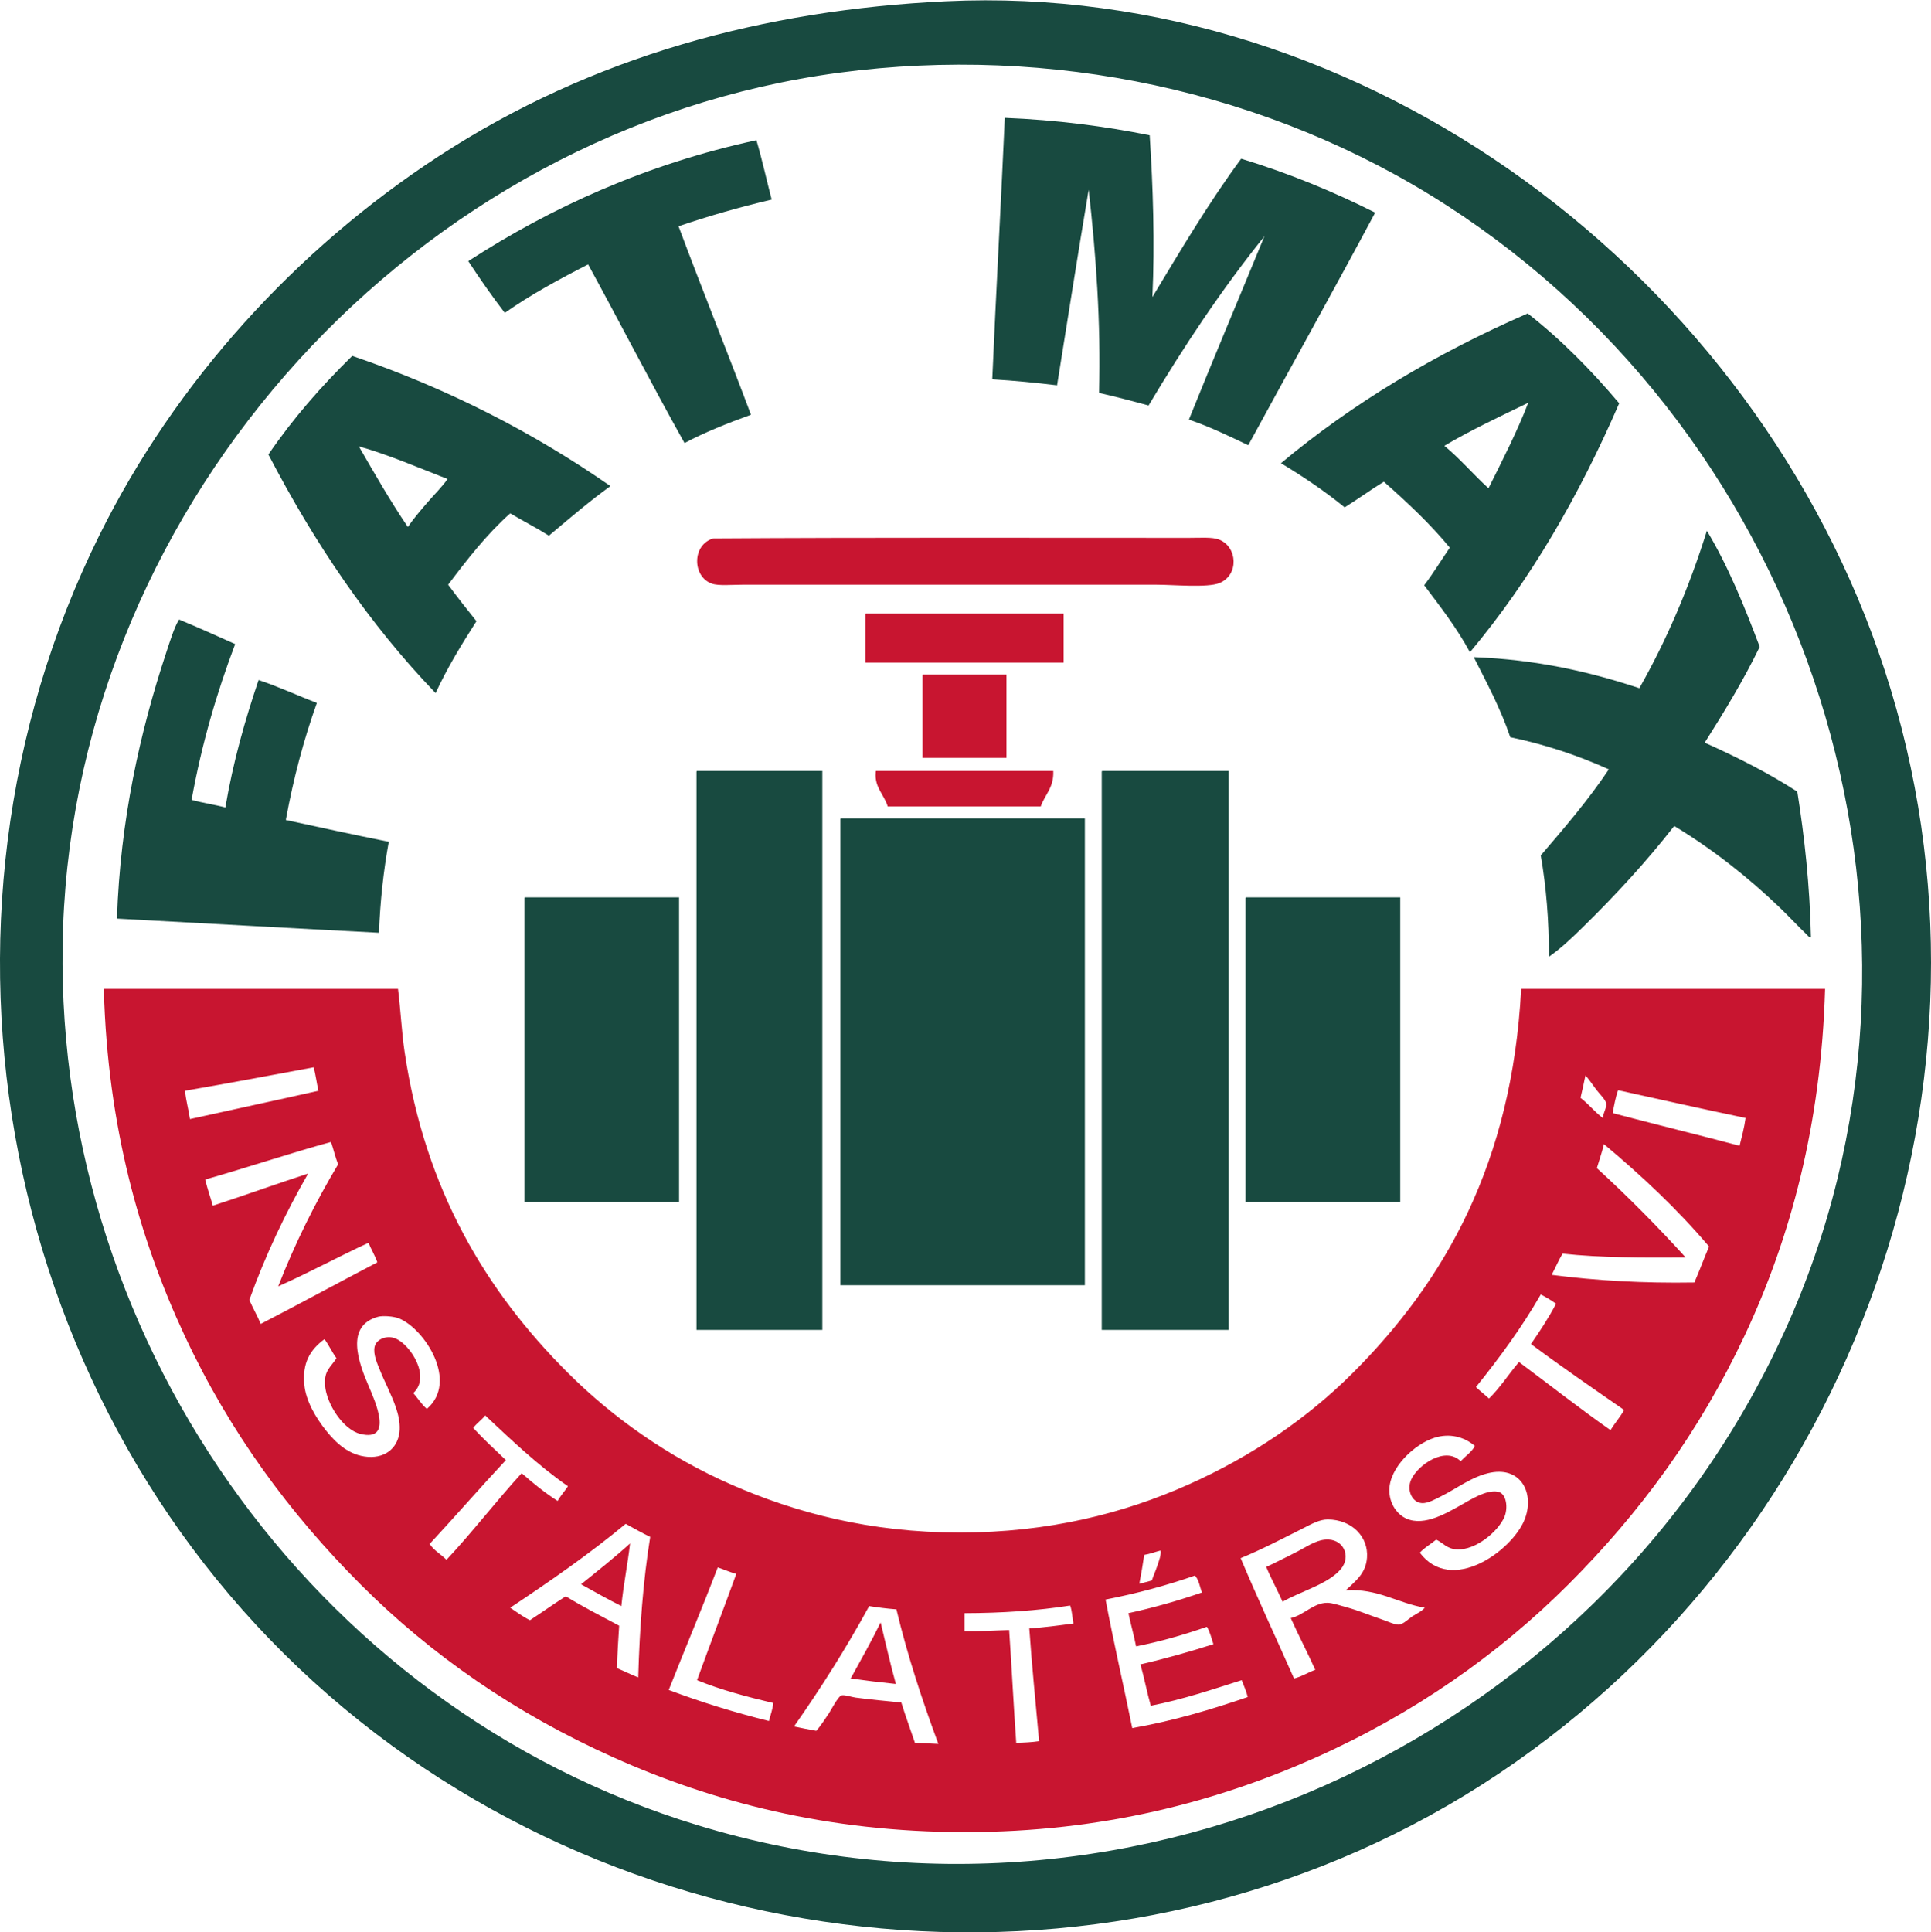 <?xml version="1.0" encoding="utf-8"?>
<!-- Generator: Adobe Illustrator 15.1.0, SVG Export Plug-In . SVG Version: 6.00 Build 0)  -->
<!DOCTYPE svg PUBLIC "-//W3C//DTD SVG 1.1//EN" "http://www.w3.org/Graphics/SVG/1.1/DTD/svg11.dtd">
<svg version="1.1" id="Vrstva_1" xmlns="http://www.w3.org/2000/svg" xmlns:xlink="http://www.w3.org/1999/xlink" x="0px" y="0px"
	 width="327.07px" height="327.264px" viewBox="0 0 327.07 327.264" enable-background="new 0 0 327.07 327.264"
	 xml:space="preserve">
<g>
	<path fill-rule="evenodd" clip-rule="evenodd" fill="#184A40" d="M160.197,0.217c71.313-3.396,137.32,46.695,159.052,113.375
		c22.586,69.3-5.122,146.433-65.367,186.775c-60.704,40.65-143.341,34.416-198.185-13.241C0.08,238.799-15.849,156.565,16.84,90.638
		c12.883-25.983,33.259-48.397,57.528-64.217C100.343,9.49,129.459,1.681,160.197,0.217C173.227-0.403,153.482,0.537,160.197,0.217z
		 M142.208,12.302C70.443,21.81,13.323,84.572,10.69,156.927C8.201,225.35,52.362,289.068,118.199,309.13
		c74.568,22.723,154.99-15.514,185.478-86.842c28.871-67.547,2.632-147.923-58.544-187.447
		C214.824,15.259,177.9,7.574,142.208,12.302C125.561,14.508,147.808,11.561,142.208,12.302z"/>
	<path fill-rule="evenodd" clip-rule="evenodd" fill="#184A40" d="M194.547,68.671c-2.769-0.737-5.52-1.492-8.396-2.122
		c0.335-12.032-0.537-23.625-1.753-34.412c-1.852,10.972-3.57,22.078-5.352,33.12c-3.566-0.431-7.201-0.794-10.978-1.015
		c0.647-14.82,1.46-29.477,2.122-44.283c8.811,0.353,16.913,1.415,24.54,2.952c0.57,8.688,0.882,18.294,0.461,27.4
		c4.665-7.75,9.607-16.087,15.038-23.433c8.133,2.477,15.633,5.585,22.695,9.134c-7.075,13.221-14.338,26.255-21.496,39.393
		c-3.258-1.54-6.463-3.131-10.057-4.336c4.174-10.371,8.496-20.596,12.731-30.906c0.019-0.075,0.093-0.092,0.093-0.185
		C207.006,48.902,200.568,58.58,194.547,68.671z"/>
	<path fill-rule="evenodd" clip-rule="evenodd" fill="#184A40" d="M128.122,23.742c0.962,3.25,1.71,6.716,2.583,10.056
		c-5.473,1.293-10.733,2.798-15.776,4.521c4.002,10.728,8.25,21.209,12.27,31.92c-3.921,1.43-7.768,2.934-11.255,4.797
		c-5.575-9.955-10.841-20.219-16.329-30.26c-4.922,2.52-9.748,5.136-14.115,8.211c-2.16-2.823-4.213-5.751-6.181-8.765
		C93.289,35.161,109.439,27.784,128.122,23.742z"/>
	<path fill-rule="evenodd" clip-rule="evenodd" fill="#184A40" d="M258.757,53.08c5.743,4.497,10.808,9.672,15.499,15.222
		c-6.801,15.679-15.029,29.931-25.278,42.161c-2.229-4.135-5.017-7.714-7.749-11.347c1.537-2.03,2.885-4.25,4.336-6.366
		c-3.361-4.082-7.215-7.669-11.162-11.163c-2.287,1.374-4.381,2.939-6.643,4.336c-3.36-2.729-6.989-5.189-10.795-7.473
		C229.162,68.26,243.174,59.884,258.757,53.08z M244.642,75.498c2.681,2.209,4.912,4.868,7.474,7.196
		c2.336-4.675,4.876-9.639,6.734-14.484C254.024,70.55,249.146,72.837,244.642,75.498z"/>
	<path fill-rule="evenodd" clip-rule="evenodd" fill="#184A40" d="M59.668,60.276c16.352,5.573,30.795,13.059,43.729,22.049
		c-3.646,2.627-7.015,5.533-10.425,8.396c-2.106-1.337-4.391-2.498-6.55-3.783c-3.984,3.55-7.28,7.789-10.517,12.085
		c1.561,2.099,3.161,4.159,4.797,6.182c-2.49,3.875-4.908,7.823-6.919,12.178c-11.23-11.68-20.474-25.346-28.322-40.408
		C49.643,70.854,54.458,65.367,59.668,60.276z M69.078,89.244c0.987-1.438,2.159-2.805,3.321-4.152
		c1.17-1.355,2.471-2.628,3.414-3.967c-4.896-1.901-9.978-4.106-15.038-5.535C63.454,80.23,66.121,84.883,69.078,89.244z"/>
	<path fill-rule="evenodd" clip-rule="evenodd" fill="#184A40" d="M289.108,89.89c3.587,5.947,6.333,12.734,8.949,19.65
		c-2.778,5.74-6.017,11.02-9.317,16.237c5.519,2.477,10.837,5.154,15.684,8.303c1.229,7.751,2.111,15.848,2.307,24.633
		c-0.27,0.125-0.497-0.228-0.646-0.369c-1.484-1.411-3.061-3.123-4.612-4.613c-5.317-5.108-11.381-9.905-17.897-13.838
		c-4.735,6.066-9.986,11.756-15.5,17.16c-1.811,1.776-3.67,3.555-5.719,4.982c0.008-6.19-0.473-11.89-1.385-17.16
		c4.02-4.683,8.041-9.365,11.532-14.576c-5.094-2.287-10.585-4.177-16.698-5.443c-1.636-4.884-4.096-9.435-6.182-13.562
		c10.695,0.406,19.705,2.499,28.047,5.259C282.27,108.451,286.084,99.565,289.108,89.89z"/>
	<path fill-rule="evenodd" clip-rule="evenodd" fill="#C81530" d="M120.834,91.182c26.312-0.169,53.651-0.092,80.539-0.092
		c1.959,0,3.93-0.157,5.074,0.277c3.166,1.199,3.461,6.013,0.094,7.38c-2.033,0.825-7.863,0.276-10.61,0.276
		c-23.44,0-46.606,0-70.207,0c-1.714,0-4.027,0.223-5.167-0.184C117.232,97.65,117.188,92.215,120.834,91.182z"/>
	<path fill-rule="evenodd" clip-rule="evenodd" fill="#C81530" d="M146.666,103.913c11.162,0,22.326,0,33.488,0
		c0,2.768,0,5.535,0,8.303c-11.193,0-22.388,0-33.581,0c0-2.675,0-5.351,0-8.026C146.565,104.059,146.558,103.928,146.666,103.913z"
		/>
	<path fill-rule="evenodd" clip-rule="evenodd" fill="#184A40" d="M39.833,109.079c-3.09,8.165-5.659,16.852-7.38,26.385
		c1.82,0.517,3.88,0.794,5.72,1.292c1.315-7.757,3.334-14.81,5.627-21.588c3.443,1.14,6.548,2.616,9.872,3.875
		c-2.203,6.162-3.973,12.756-5.258,19.835c5.788,1.254,11.57,2.514,17.437,3.69c-0.877,4.812-1.449,9.929-1.661,15.407
		c-14.824-0.767-29.575-1.608-44.375-2.399c0.543-16.685,3.938-31.74,8.303-44.929c0.657-1.986,1.379-4.394,2.214-5.72
		C33.557,106.252,36.686,107.675,39.833,109.079z"/>
	<path fill-rule="evenodd" clip-rule="evenodd" fill="#C81530" d="M156.353,114.246c4.705,0,9.41,0,14.115,0
		c0,4.705,0,9.41,0,14.115c-4.735,0-9.472,0-14.208,0c0-4.613,0-9.226,0-13.838C156.252,114.392,156.245,114.261,156.353,114.246z"
		/>
	<path fill-rule="evenodd" clip-rule="evenodd" fill="#184A40" d="M118.066,130.575c7.073,0,14.146,0,21.219,0
		c0,31.551,0,63.104,0,94.655c-7.104,0-14.208,0-21.311,0c0-31.46,0-62.919,0-94.378
		C117.966,130.721,117.959,130.59,118.066,130.575z"/>
	<path fill-rule="evenodd" clip-rule="evenodd" fill="#C81530" d="M148.418,130.575c9.995,0,19.989,0,29.984,0
		c0.123,2.83-1.424,3.99-2.123,5.997c-8.641,0-17.282,0-25.923,0c-0.594-1.979-2.243-3.22-2.03-5.72
		C148.318,130.721,148.311,130.59,148.418,130.575z"/>
	<path fill-rule="evenodd" clip-rule="evenodd" fill="#184A40" d="M186.705,130.575c7.135,0,14.269,0,21.403,0
		c0,31.551,0,63.104,0,94.655c-7.165,0-14.331,0-21.496,0c0-31.46,0-62.919,0-94.378
		C186.605,130.721,186.598,130.59,186.705,130.575z"/>
	<path fill-rule="evenodd" clip-rule="evenodd" fill="#184A40" d="M142.422,138.601c13.777,0,27.555,0,41.33,0
		c0,26.355,0,52.708,0,79.063c-13.807,0-27.615,0-41.422,0c0-26.261,0-52.525,0-78.787
		C142.322,138.747,142.314,138.617,142.422,138.601z"/>
	<path fill-rule="evenodd" clip-rule="evenodd" fill="#184A40" d="M88.914,151.978c8.703,0,17.405,0,26.108,0
		c0,17.19,0,34.381,0,51.571c-8.734,0-17.467,0-26.201,0c0-17.099,0-34.196,0-51.294C88.813,152.124,88.806,151.994,88.914,151.978z
		"/>
	<path fill-rule="evenodd" clip-rule="evenodd" fill="#184A40" d="M211.061,151.978c8.703,0,17.406,0,26.108,0
		c0,17.19,0,34.381,0,51.571c-8.733,0-17.468,0-26.2,0c0-17.099,0-34.196,0-51.294C210.961,152.124,210.953,151.994,211.061,151.978
		z"/>
	<path fill-rule="evenodd" clip-rule="evenodd" fill="#C81530" d="M17.691,167.477c16.576,0,33.15,0,49.726,0
		c0.456,3.681,0.61,7.234,1.107,10.61c3.469,23.562,13.92,40.674,27.584,54.339c7.617,7.617,17.021,14.298,27.769,19.004
		c10.922,4.782,23.483,8.118,38.655,8.119c15.086,0,27.836-3.25,38.748-8.119c10.773-4.806,20.211-11.262,27.861-18.913
		c15.641-15.641,26.971-35.593,28.508-65.041c17.159,0,34.318,0,51.479,0c-0.663,22.99-5.891,42.22-13.562,58.583
		c-7.696,16.417-17.813,30.176-29.892,42.253c-11.863,11.864-26.189,21.923-42.807,29.337
		c-16.624,7.417-36.049,12.639-59.412,12.639c-23.376,0-42.842-5.182-59.506-12.639c-16.613-7.435-30.888-17.326-42.807-29.246
		c-12.091-12.092-22.22-25.815-29.891-42.253c-7.63-16.351-13.014-35.44-13.654-58.398
		C17.591,167.623,17.584,167.493,17.691,167.477z M31.346,184.729c0.157,1.718,0.598,3.154,0.83,4.797
		c7.243-1.614,14.554-3.159,21.772-4.797c-0.323-1.276-0.462-2.737-0.831-3.967C45.899,182.123,38.659,183.463,31.346,184.729z
		 M267.705,185.929c1.365,1.034,2.402,2.396,3.783,3.414c0.067-0.957,0.679-1.709,0.554-2.491c-0.102-0.633-1.112-1.579-1.661-2.306
		c-0.748-0.992-1.365-1.945-1.845-2.399C268.268,183.415,268.009,184.694,267.705,185.929z M274.071,184.637
		c-0.433,1.167-0.666,2.532-0.922,3.875c7.124,1.886,14.376,3.644,21.495,5.535c0.372-1.535,0.792-3.021,1.016-4.705
		C288.409,187.828,281.256,186.217,274.071,184.637z M56.07,193.401c-6.947,1.91-14.182,4.33-21.311,6.366
		c0.362,1.545,0.868,2.944,1.292,4.429c5.434-1.763,10.715-3.677,16.145-5.444c-3.819,6.637-7.201,13.71-9.964,21.404
		c0.607,1.392,1.339,2.659,1.938,4.06c6.636-3.421,13.132-6.98,19.743-10.425c-0.392-1.207-1.052-2.146-1.476-3.321
		c-5.143,2.361-10.306,5.194-15.314,7.38c2.885-7.385,6.312-14.23,10.148-20.665C56.795,195.998,56.49,194.642,56.07,193.401z
		 M270.473,197.83c5.225,4.771,10.432,10.05,15.039,15.13c-7.203,0.038-14.397,0.066-20.851-0.646
		c-0.677,1.138-1.22,2.409-1.845,3.598c7.512,0.976,15.539,1.436,24.171,1.292c0.866-1.994,1.636-4.084,2.49-6.089
		c-5.372-6.344-11.429-12.004-17.805-17.345C271.338,195.189,270.867,196.471,270.473,197.83z M260.971,219.233
		c-3.244,5.644-7.017,10.757-10.979,15.684c0.711,0.672,1.492,1.276,2.215,1.937c1.902-1.849,3.341-4.163,5.074-6.181
		c5.162,3.848,10.205,7.815,15.499,11.532c0.73-1.176,1.627-2.186,2.306-3.414c-5.304-3.675-10.623-7.336-15.775-11.163
		c1.506-2.184,2.982-4.398,4.244-6.827C262.756,220.216,261.889,219.699,260.971,219.233z M67.602,223.292
		c-0.836-0.342-2.69-0.53-3.598-0.277c-5.511,1.534-3.339,7.581-1.568,11.717c1.08,2.523,4.25,9.493-1.384,8.119
		c-2.947-0.72-5.752-5.113-5.997-8.211c-0.199-2.522,0.955-3.075,1.938-4.613c-0.744-1.009-1.286-2.22-2.03-3.229
		c-2.502,1.841-3.771,4.083-3.413,7.75c0.257,2.633,1.816,5.401,3.69,7.75c1.715,2.149,3.942,4.186,7.012,4.429
		c3.307,0.26,5.325-1.82,5.443-4.613c0.108-2.542-1.12-5.039-2.029-7.104c-0.416-0.943-0.873-1.822-1.384-3.136
		c-0.333-0.856-1.111-2.475-0.83-3.783c0.285-1.324,2.133-2.022,3.598-1.384c2.495,1.087,5.982,6.483,2.952,9.225
		c0.783,0.878,1.394,1.928,2.306,2.676C77.706,233.961,71.917,225.059,67.602,223.292z M82.179,239.714
		c-0.6,0.784-1.439,1.329-2.03,2.122c1.761,1.899,3.656,3.663,5.536,5.443c-4.368,4.673-8.563,9.52-12.916,14.208
		c0.747,1.099,1.927,1.764,2.86,2.675c4.417-4.716,8.372-9.895,12.731-14.668c1.918,1.68,3.893,3.303,6.089,4.705
		c0.507-0.908,1.194-1.635,1.753-2.491C91.088,248.148,86.653,243.911,82.179,239.714z M242.98,243.497
		c-3.457,1.093-7.637,5.075-7.656,8.856c-0.012,2.212,1.195,3.818,2.307,4.521c3.028,1.917,7.002-0.407,9.594-1.846
		c1.874-1.041,4.443-2.747,6.459-2.398c1.549,0.268,1.767,2.858,1.106,4.335c-1.099,2.458-4.817,5.548-7.935,5.444
		c-1.8-0.061-2.404-1.114-3.598-1.661c-0.898,0.762-1.984,1.337-2.768,2.215c5.371,7.124,15.576-0.323,17.713-5.536
		c1.762-4.294-0.398-9.051-5.72-8.026c-3.105,0.598-5.745,2.713-8.487,4.059c-0.795,0.389-2.109,1.162-3.137,1.107
		c-1.672-0.09-2.644-2.182-1.846-3.967c1.093-2.44,5.72-5.752,8.396-3.137c0.779-0.823,2.001-1.684,2.398-2.583
		C248.019,243.355,245.553,242.683,242.98,243.497z M231.542,263.792c0.253-3.498-2.534-6.435-6.644-6.458
		c-1.406-0.007-2.772,0.784-3.967,1.384c-3.565,1.793-7.305,3.747-10.793,5.167c2.905,6.903,6.037,13.583,9.041,20.389
		c1.344-0.347,2.361-1.021,3.598-1.476c-1.335-2.971-2.821-5.79-4.152-8.764c2.174-0.461,3.843-2.593,6.182-2.584
		c0.877,0.004,2.141,0.439,3.229,0.738c2.194,0.604,3.76,1.309,5.904,2.03c0.988,0.331,2.367,0.995,3.045,0.922
		c0.718-0.077,1.633-1.006,2.215-1.384c0.809-0.525,1.58-0.835,2.121-1.476c-4.605-0.781-7.957-3.292-13.377-2.952
		C229.687,267.688,231.35,266.447,231.542,263.792z M105.98,258.073c-6.152,5.103-12.799,9.711-19.558,14.208
		c1.071,0.743,2.139,1.49,3.321,2.123c2.057-1.327,4.012-2.753,6.089-4.06c2.892,1.783,5.996,3.353,9.041,4.981
		c-0.154,2.367-0.308,4.735-0.369,7.196c1.224,0.499,2.363,1.082,3.598,1.569c0.235-8.375,0.832-16.39,2.03-23.802
		C108.693,259.604,107.357,258.818,105.98,258.073z M193.809,263.332c-0.245,1.661-0.531,3.281-0.83,4.889
		c0.726-0.166,1.411-0.372,2.121-0.554c0.238-0.766,0.643-1.64,0.924-2.491c0.293-0.885,0.674-1.848,0.553-2.583
		C195.639,262.825,194.814,263.169,193.809,263.332z M121.572,265.454c-2.684,7.002-5.557,13.816-8.303,20.757
		c5.384,2.027,11.039,3.784,16.975,5.259c0.25-1.011,0.616-1.906,0.738-3.044c-4.524-1.072-8.95-2.244-12.916-3.875
		c2.188-6.022,4.455-11.967,6.642-17.99C123.611,266.244,122.63,265.81,121.572,265.454z M187.258,270.896
		c1.389,7.376,3.047,14.483,4.521,21.773c7.036-1.236,13.393-3.152,19.559-5.258c-0.242-1.05-0.676-1.908-1.016-2.86
		c-4.996,1.584-9.912,3.25-15.406,4.335c-0.646-2.274-1.103-4.741-1.754-7.011c4.288-0.971,8.367-2.151,12.363-3.414
		c-0.33-1.024-0.592-2.115-1.107-2.952c-3.783,1.322-7.743,2.466-11.992,3.321c-0.367-1.94-0.906-3.707-1.293-5.627
		c4.368-0.953,8.506-2.135,12.455-3.506c-0.383-0.969-0.521-2.186-1.199-2.86C197.646,268.492,192.617,269.859,187.258,270.896z
		 M163.363,273.203c0,1.015,0,2.029,0,3.044c2.633,0.05,5.041-0.126,7.566-0.184c0.432,6.333,0.754,12.775,1.198,19.097
		c1.356-0.028,2.671-0.097,3.875-0.277c-0.561-6.297-1.243-12.964-1.66-19.097c2.597-0.17,5.03-0.505,7.473-0.831
		c-0.185-1.014-0.229-2.168-0.554-3.044C175.734,272.779,169.745,273.188,163.363,273.203z M134.488,292.392
		c1.237,0.27,2.503,0.511,3.783,0.738c0.773-0.898,1.338-1.798,2.122-2.952c0.353-0.52,1.544-2.868,2.122-3.044
		c0.502-0.153,1.738,0.281,2.399,0.369c2.703,0.358,5.201,0.574,7.749,0.831c0.714,2.33,1.543,4.545,2.307,6.827
		c1.341,0.042,2.626,0.141,3.967,0.185c-2.687-7.277-5.179-14.749-7.104-22.788c-1.602-0.121-3.126-0.318-4.613-0.554
		C143.321,279.146,139.038,285.902,134.488,292.392z"/>
	<path fill-rule="evenodd" clip-rule="evenodd" fill="#C81530" d="M217.242,271.265c-0.885-2.007-1.925-3.856-2.769-5.904
		c1.368-0.591,3.063-1.496,4.89-2.398c1.724-0.853,3.311-2.052,5.074-2.215c3.075-0.284,4.509,2.788,2.676,4.982
		C224.974,268.29,220.157,269.558,217.242,271.265z"/>
	<path fill-rule="evenodd" clip-rule="evenodd" fill="#C81530" d="M106.719,261.394c-0.369,3.291-1.116,7.002-1.476,10.609
		c-2.331-1.175-4.571-2.44-6.827-3.69C101.223,266.046,104.063,263.813,106.719,261.394z"/>
	<path fill-rule="evenodd" clip-rule="evenodd" fill="#C81530" d="M149.157,274.771c0.845,3.491,1.64,7.033,2.583,10.425
		c-2.587-0.272-5.147-0.573-7.657-0.922C145.806,281.138,147.565,278.039,149.157,274.771z"/>
</g>
</svg>
